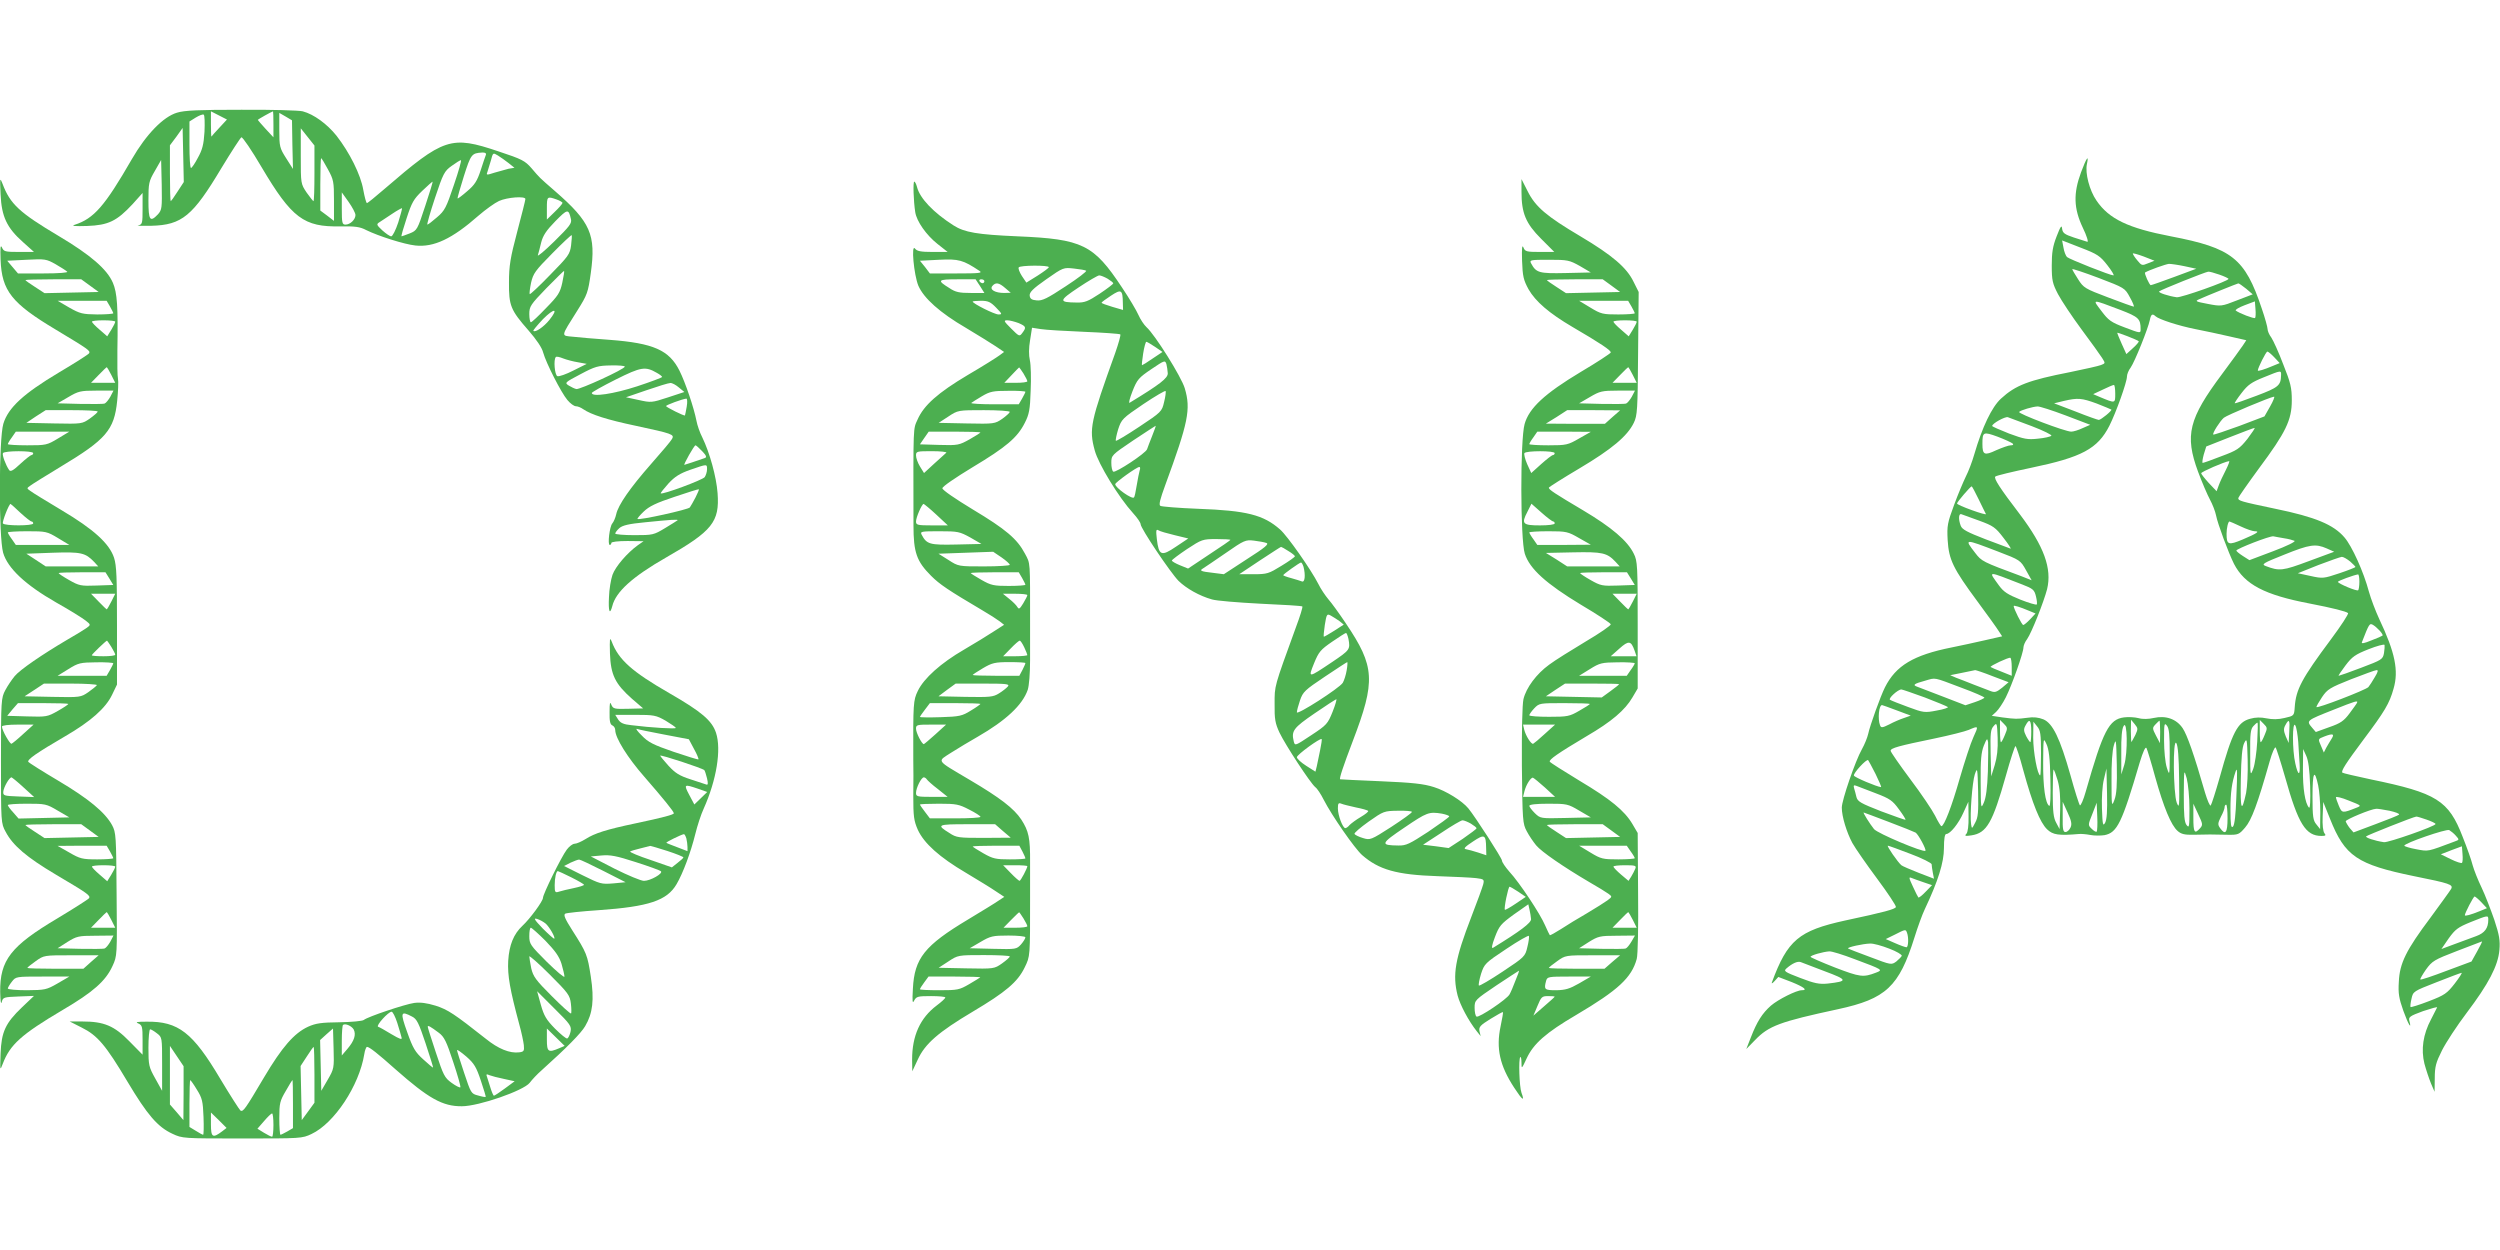 <?xml version="1.0" standalone="no"?>
<!DOCTYPE svg PUBLIC "-//W3C//DTD SVG 20010904//EN"
 "http://www.w3.org/TR/2001/REC-SVG-20010904/DTD/svg10.dtd">
<svg version="1.0" xmlns="http://www.w3.org/2000/svg"
 width="1280pt" height="640pt" viewBox="0 0 1280 640"
 preserveAspectRatio="xMidYMid meet">
<g transform="translate(0,640) scale(0.1,-0.1)"
fill="#4caf50" stroke="none">
<path d="M906 5823 c-70 -21 -157 -110 -231 -238 -139 -241 -194 -304 -293
-336 -19 -6 0 -8 64 -6 109 4 152 25 233 112 l51 57 0 -80 c0 -75 -1 -81 -22
-86 -13 -2 18 -3 67 -2 157 4 212 50 359 296 51 84 97 155 102 157 6 2 53 -67
104 -154 154 -260 216 -306 402 -302 76 1 101 -2 133 -19 63 -31 195 -73 252
-79 94 -10 188 34 323 153 36 31 83 65 105 75 42 19 135 26 135 10 0 -6 -19
-81 -42 -168 -35 -132 -42 -174 -42 -258 -1 -120 8 -142 100 -247 40 -46 69
-88 75 -113 15 -54 92 -205 124 -243 15 -18 34 -32 44 -32 9 0 26 -7 37 -15
41 -28 122 -54 269 -85 186 -40 199 -44 186 -67 -5 -10 -53 -67 -107 -128
-109 -124 -169 -211 -179 -258 -4 -18 -13 -39 -20 -47 -14 -16 -25 -110 -13
-110 5 0 8 5 8 10 0 6 34 10 83 10 l82 -1 -30 -21 c-54 -39 -114 -109 -129
-151 -8 -23 -17 -75 -18 -114 -4 -74 4 -95 17 -46 18 73 103 150 276 249 236
135 274 182 263 329 -6 84 -41 209 -78 285 -13 25 -26 63 -30 85 -13 67 -57
197 -87 257 -53 106 -134 141 -357 158 -75 5 -161 13 -189 16 -62 6 -63 -3 23
134 51 81 55 92 69 193 27 195 -1 260 -184 419 -84 73 -76 66 -119 116 -34 39
-49 47 -170 87 -243 82 -279 70 -583 -192 -46 -40 -87 -73 -90 -73 -4 0 -12
30 -19 68 -13 77 -70 191 -137 277 -48 60 -116 110 -173 125 -19 5 -161 9
-315 8 -217 0 -291 -3 -329 -15z m218 -76 c-22 -23 -40 -44 -41 -46 -2 -2 -3
26 -3 63 l0 66 41 -21 41 -21 -38 -41z m276 16 l0 -66 -40 43 c-22 24 -40 45
-40 46 0 3 70 42 78 44 1 0 2 -30 2 -67z m-353 -38 c-4 -65 -11 -92 -34 -133
-15 -29 -31 -52 -35 -52 -5 0 -8 54 -8 119 l0 119 32 20 c18 11 36 18 41 15 5
-3 6 -42 4 -88z m450 -66 l3 -124 -35 55 c-33 52 -35 60 -35 143 l0 89 33 -19
32 -19 2 -125z m-588 -240 c-17 -27 -33 -49 -35 -49 -2 0 -4 64 -4 143 l0 143
33 44 32 45 3 -139 3 -138 -32 -49z m701 94 c0 -79 -2 -143 -5 -143 -2 0 -18
20 -35 44 -30 45 -30 45 -30 187 l0 142 35 -44 35 -44 0 -142z m878 95 c-3 -7
-15 -43 -27 -80 -18 -55 -31 -75 -69 -107 -25 -22 -48 -39 -49 -37 -2 2 13 53
32 114 36 113 40 118 94 121 15 1 21 -4 19 -11z m116 -43 l30 -24 -30 -5 c-16
-4 -48 -13 -72 -20 -40 -13 -43 -13 -37 2 3 10 11 36 18 59 11 42 11 42 36 27
14 -9 39 -26 55 -39z m-925 -32 c29 -53 31 -63 31 -160 l0 -104 -35 27 -35 26
0 134 c0 74 2 134 4 134 3 0 18 -26 35 -57z m-870 -230 c-41 -43 -49 -32 -49
71 0 88 2 98 33 151 l32 56 3 -127 c2 -119 1 -128 -19 -151z m1515 150 c-39
-116 -47 -132 -86 -165 -24 -21 -46 -38 -50 -38 -3 0 14 61 39 136 42 126 48
138 86 165 22 16 43 29 47 29 4 0 -12 -57 -36 -127z m-147 -108 c-40 -122 -42
-125 -79 -140 -21 -8 -40 -15 -42 -15 -3 0 9 42 26 93 26 80 36 98 80 140 27
26 51 47 53 47 2 0 -15 -56 -38 -125z m-357 -46 c0 -23 -27 -49 -51 -49 -17 0
-19 8 -19 82 l0 83 35 -49 c19 -27 35 -57 35 -67z m1029 80 c17 -6 31 -14 31
-18 0 -4 -18 -25 -40 -46 l-40 -39 0 57 c0 61 1 63 49 46z m-810 -118 c-13
-39 -29 -71 -36 -71 -7 0 -27 14 -45 30 -31 29 -32 32 -14 43 10 7 40 26 65
43 25 17 48 29 49 28 2 -1 -7 -34 -19 -73z m884 18 c6 -22 -6 -37 -85 -115
-50 -49 -88 -81 -84 -70 3 10 11 39 17 65 9 35 26 61 72 108 63 64 68 65 80
12z m1 -135 c-6 -46 -14 -56 -107 -151 -55 -57 -102 -101 -105 -99 -2 3 1 29
7 58 11 48 21 62 108 150 53 54 98 96 100 94 2 -1 0 -25 -3 -52z m-45 -191
c-11 -51 -21 -67 -83 -130 -38 -40 -73 -73 -78 -73 -4 0 -8 19 -8 42 0 39 6
48 88 133 48 49 89 89 90 88 2 -1 -2 -28 -9 -60z m-66 -191 c-29 -36 -73 -66
-82 -56 -3 2 20 29 49 60 59 59 81 56 33 -4z m147 -217 l44 -8 -68 -34 c-37
-19 -74 -32 -82 -29 -14 5 -21 86 -8 98 3 4 20 0 37 -7 18 -7 52 -16 77 -20z
m239 -22 c0 -13 -230 -118 -248 -115 -9 2 -26 10 -39 18 -22 14 -20 16 60 58
75 40 90 44 156 45 39 1 72 -2 71 -6z m164 -32 c15 -8 27 -18 27 -21 0 -3 -58
-25 -128 -48 -120 -39 -232 -56 -232 -34 0 4 55 35 123 69 130 65 151 68 210
34z m113 -75 l28 -23 -85 -28 c-82 -27 -86 -27 -149 -13 l-65 14 105 36 c58
20 113 37 122 37 9 1 29 -10 44 -23z m40 -98 c-4 -23 -8 -43 -9 -45 -4 -4 -96
42 -97 48 0 5 83 36 104 38 5 1 6 -18 2 -41z m79 -228 c21 -22 25 -31 14 -35
-40 -14 -102 -35 -105 -35 -6 0 50 100 57 100 3 0 18 -13 34 -30z m25 -93 c0
-13 -6 -31 -12 -40 -12 -15 -217 -91 -225 -83 -2 2 16 24 39 50 33 36 59 52
113 71 87 30 85 30 85 2z m-59 -144 c-11 -21 -24 -44 -29 -51 -7 -11 -261 -67
-268 -59 -2 2 12 19 32 38 27 26 63 44 157 75 67 23 123 40 125 39 2 -2 -6
-20 -17 -42z m-92 -117 c-2 -2 -31 -20 -64 -40 -58 -35 -63 -36 -157 -36 -54
0 -98 4 -98 8 0 5 9 17 21 28 16 14 48 22 133 30 128 13 171 16 165 10z"/>
<path d="M10655 5518 c-40 -108 -38 -185 9 -284 20 -41 30 -74 23 -72 -6 2
-38 12 -69 22 -48 16 -57 23 -60 45 -2 21 -8 13 -28 -39 -20 -51 -25 -83 -25
-150 0 -76 4 -92 32 -146 18 -34 72 -115 120 -180 49 -66 96 -131 106 -147 17
-27 17 -27 -6 -36 -12 -5 -84 -21 -157 -36 -214 -42 -280 -67 -355 -136 -47
-43 -96 -146 -136 -283 -11 -39 -31 -91 -44 -116 -12 -25 -40 -90 -60 -145
-34 -92 -37 -107 -33 -180 6 -101 28 -146 153 -315 51 -69 100 -137 109 -152
l17 -26 -88 -20 c-48 -11 -126 -28 -171 -37 -195 -39 -285 -93 -341 -204 -23
-46 -77 -196 -86 -239 -4 -18 -18 -53 -32 -78 -34 -60 -103 -261 -103 -299 0
-46 25 -127 54 -181 15 -27 72 -109 127 -183 55 -74 98 -139 96 -145 -4 -11
-58 -26 -260 -69 -237 -52 -295 -100 -375 -317 -3 -8 3 -5 14 7 l19 21 68 -26
c64 -26 84 -42 52 -42 -27 0 -121 -47 -158 -79 -44 -39 -71 -81 -102 -161
l-24 -61 45 46 c70 73 128 94 425 158 245 53 312 115 391 367 16 52 40 118 53
145 68 144 98 239 98 313 0 47 4 72 12 72 20 0 63 53 88 110 l25 55 1 -75 c1
-48 -4 -81 -11 -89 -11 -11 -6 -13 26 -8 78 12 108 64 176 305 23 83 46 152
49 152 4 0 22 -55 40 -123 48 -175 86 -268 122 -303 30 -29 60 -33 164 -24 11
1 37 -1 57 -5 20 -4 53 -4 73 -1 65 13 89 61 180 371 18 59 30 84 35 75 4 -8
25 -76 45 -150 43 -153 81 -246 115 -275 17 -15 35 -20 79 -19 70 2 101 2 175
0 56 -1 60 1 91 37 33 38 64 121 126 340 12 43 26 74 30 70 4 -4 26 -73 49
-153 67 -239 105 -300 186 -300 22 0 24 3 15 14 -7 9 -11 42 -9 87 l3 73 35
-87 c76 -191 138 -233 430 -293 184 -37 201 -43 190 -65 -5 -9 -53 -75 -105
-146 -126 -168 -159 -235 -163 -330 -4 -60 1 -85 23 -148 26 -72 44 -100 31
-52 -5 20 2 25 70 50 42 14 74 23 72 19 -2 -4 -16 -31 -31 -61 -41 -77 -52
-154 -34 -227 9 -33 24 -78 34 -102 l18 -42 1 69 c0 60 6 81 37 143 20 40 77
127 127 193 111 147 160 240 167 321 4 49 0 75 -26 154 -18 52 -47 127 -65
165 -19 39 -39 90 -46 115 -6 25 -29 90 -51 145 -72 187 -133 225 -468 294
-79 17 -145 32 -148 35 -8 8 17 47 108 169 108 144 133 185 154 261 27 92 8
185 -73 356 -19 41 -43 104 -53 140 -27 102 -87 234 -125 278 -56 66 -150 105
-354 147 -181 38 -190 41 -190 55 0 4 48 73 106 152 137 184 168 247 168 348
0 65 -6 90 -44 185 -23 61 -51 122 -61 137 -11 14 -19 34 -19 43 0 9 -13 57
-30 106 -86 257 -152 309 -465 369 -219 42 -317 89 -381 183 -36 52 -59 141
-49 187 11 51 -2 33 -30 -42z m134 -475 c23 -29 37 -53 32 -53 -17 0 -226 83
-238 94 -6 6 -15 28 -18 48 l-7 37 95 -37 c86 -33 99 -42 136 -89z m209 9
c-31 -13 -33 -12 -55 15 -13 15 -23 31 -23 35 0 3 25 -4 55 -15 l56 -22 -33
-13z m187 -15 l60 -13 -113 -42 c-62 -23 -116 -42 -120 -42 -7 0 -35 62 -29
65 20 12 107 43 122 44 11 0 47 -5 80 -12z m-280 -159 c15 -26 23 -48 20 -48
-4 0 -63 21 -131 47 -119 45 -126 49 -154 93 -17 26 -30 49 -30 52 0 3 61 -17
135 -45 133 -51 134 -51 160 -99z m458 116 c26 -9 47 -19 47 -22 0 -11 -243
-97 -265 -94 -43 6 -97 24 -90 30 7 8 235 99 251 101 6 1 31 -6 57 -15z m137
-72 l34 -29 -81 -31 c-79 -31 -81 -31 -149 -18 -63 12 -67 14 -44 24 35 16
194 80 200 81 3 1 21 -12 40 -27z m-643 -109 c93 -36 103 -45 103 -99 0 -21
-1 -21 -80 9 -72 27 -85 37 -121 85 -47 62 -53 62 98 5z m689 -41 c-6 -5 -83
25 -99 38 -4 4 16 16 45 27 l53 20 3 -39 c2 -22 1 -43 -2 -46z m-510 9 c17
-16 118 -49 204 -66 47 -9 125 -26 173 -37 l88 -20 -17 -26 c-10 -15 -58 -81
-107 -147 -171 -229 -192 -313 -123 -500 20 -54 48 -119 61 -143 13 -24 27
-60 31 -80 8 -43 64 -193 92 -249 55 -106 157 -159 387 -203 119 -23 186 -40
197 -49 4 -4 -36 -65 -88 -135 -149 -200 -179 -256 -185 -347 -3 -44 -4 -44
-52 -55 -32 -8 -63 -8 -92 -2 -29 6 -57 6 -84 -2 -65 -17 -92 -69 -156 -300
-21 -74 -42 -139 -46 -144 -4 -5 -17 25 -29 65 -56 195 -92 297 -115 331 -32
47 -86 66 -148 52 -26 -6 -56 -7 -77 -1 -19 5 -53 7 -75 4 -77 -10 -107 -68
-196 -380 -12 -43 -26 -74 -30 -70 -4 4 -26 73 -48 153 -54 191 -91 267 -139
287 -25 10 -51 13 -82 8 -54 -7 -59 -7 -129 2 l-53 8 22 20 c12 11 35 45 50
75 31 62 90 228 90 255 0 9 8 29 19 43 23 33 85 190 102 255 26 106 -16 220
-138 382 -104 136 -136 186 -127 195 5 5 88 25 184 45 259 54 340 97 400 215
34 67 90 224 90 252 0 11 8 32 19 46 21 30 89 199 98 243 6 30 13 35 29 20z
m-86 -128 c3 -2 -10 -18 -29 -35 l-34 -31 -24 53 c-13 29 -23 54 -23 56 0 4
103 -36 110 -43z m694 -82 l28 -30 -34 -14 c-47 -20 -78 -29 -78 -24 0 13 42
97 49 97 4 0 20 -13 35 -29z m35 -93 c-1 -52 -14 -62 -125 -104 -60 -23 -110
-40 -112 -39 -2 2 14 26 35 53 32 42 51 55 113 80 91 37 90 37 89 10z m-849
-94 c0 -50 1 -50 -78 -17 l-35 15 49 23 c27 13 52 24 57 24 4 1 7 -20 7 -45z
m793 -65 l-29 -51 -129 -49 c-71 -26 -131 -46 -133 -44 -6 6 35 70 54 86 15
13 237 106 257 108 5 1 -4 -22 -20 -50z m-888 15 c38 -15 72 -29 75 -31 5 -5
-52 -52 -64 -53 -5 0 -59 19 -119 43 l-110 42 49 12 c73 17 92 15 169 -13z
m-159 -61 l126 -48 -39 -17 c-21 -10 -47 -18 -58 -18 -29 -1 -276 93 -267 101
8 9 70 27 94 28 10 1 75 -20 144 -46z m-173 -55 c60 -23 104 -45 100 -49 -5
-5 -36 -12 -69 -15 -53 -6 -71 -2 -147 26 -48 19 -87 36 -87 39 0 13 66 49 80
45 8 -3 64 -24 123 -46z m1104 -65 c-41 -51 -53 -59 -134 -89 -48 -19 -91 -34
-95 -34 -4 0 -1 19 5 42 l13 42 119 47 c66 26 124 48 128 48 5 1 -12 -24 -36
-56z m-1202 -24 c5 -6 2 -9 -10 -9 -11 0 -44 -12 -74 -25 -61 -29 -71 -24 -71
32 0 62 4 64 78 37 37 -14 71 -30 77 -35z m1091 -136 c-14 -27 -30 -61 -36
-78 l-11 -30 -40 42 c-21 23 -39 46 -39 50 0 7 119 59 143 62 4 1 -4 -20 -17
-46z m-1265 -150 c18 -38 35 -71 37 -75 2 -4 -31 5 -72 20 -42 15 -76 30 -76
34 0 8 69 88 75 88 2 0 18 -30 36 -67z m3 -109 c71 -26 83 -34 124 -88 25 -32
41 -57 36 -55 -6 2 -63 24 -128 48 -93 36 -120 50 -127 69 -13 34 -11 65 4 59
6 -2 47 -17 91 -33z m1338 -29 c29 -14 62 -25 72 -25 28 0 14 -10 -61 -42 -74
-31 -83 -28 -83 29 0 29 8 63 15 63 2 0 27 -11 57 -25z m223 -61 c22 -3 46
-10 53 -13 7 -4 -40 -27 -109 -53 l-122 -46 -33 21 c-19 12 -34 25 -34 28 0 9
174 77 190 73 8 -2 33 -6 55 -10z m-1465 -68 c113 -43 115 -45 143 -95 l29
-52 -53 21 c-200 74 -203 76 -236 119 -57 74 -58 74 117 7z m1683 16 l38 -17
-130 -48 c-134 -50 -150 -52 -221 -25 -23 9 -13 15 95 58 131 53 161 57 218
32z m120 -67 c15 -13 27 -26 27 -28 0 -2 -37 -17 -82 -32 -81 -27 -85 -28
-148 -14 l-65 14 105 42 c58 22 112 41 120 42 8 0 27 -11 43 -24z m-1678 -118
c54 -21 61 -27 69 -60 5 -20 7 -39 4 -42 -3 -3 -41 8 -84 25 -64 26 -85 39
-109 72 -56 78 -66 77 120 5z m1725 15 c0 -21 -3 -41 -6 -44 -6 -7 -103 34
-104 43 0 5 82 35 103 38 4 1 7 -16 7 -37z m-1692 -149 l34 -14 -28 -30 c-15
-16 -31 -29 -35 -29 -7 0 -49 84 -49 97 0 5 31 -4 78 -24z m1796 -102 c11 -12
17 -23 15 -25 -2 -2 -28 -14 -58 -25 -36 -15 -52 -18 -48 -9 37 95 39 98 56
89 9 -5 25 -19 35 -30z m22 -115 c-6 -32 -11 -35 -117 -75 -60 -23 -112 -41
-115 -41 -3 0 13 24 35 53 34 45 50 56 118 83 43 17 80 27 82 22 1 -5 0 -24
-3 -42z m-1906 -71 l0 -45 -52 21 c-29 11 -54 22 -56 24 -5 5 93 51 101 47 4
-2 7 -23 7 -47z m-98 -47 l82 -31 -33 -28 c-29 -23 -37 -26 -60 -17 -14 5 -53
20 -86 33 -33 13 -73 29 -90 35 l-30 13 60 12 c33 7 64 13 68 14 4 0 44 -13
89 -31z m1957 -5 c-12 -21 -27 -44 -33 -51 -14 -15 -266 -112 -266 -102 0 4
13 27 29 51 27 40 40 48 148 91 65 25 124 47 131 47 10 1 7 -10 -9 -36z
m-2117 -54 c65 -24 118 -47 118 -51 0 -3 -22 -14 -49 -23 l-48 -16 -114 44
c-63 24 -123 47 -133 51 -25 9 -17 15 41 31 56 16 39 19 185 -36z m-187 -50
c60 -23 113 -45 118 -49 4 -3 -21 -12 -57 -18 -61 -12 -68 -11 -146 18 -46 17
-87 33 -93 37 -11 6 40 53 58 53 5 0 59 -19 120 -41z m2213 -27 c-1 -4 -19
-28 -38 -54 -29 -39 -46 -51 -104 -71 l-69 -25 -18 21 c-32 38 -33 37 111 94
110 44 124 48 118 35z m-2357 -39 l72 -27 -34 -12 c-19 -6 -54 -21 -76 -33
-36 -18 -42 -18 -47 -5 -13 33 -6 104 10 104 2 0 35 -12 75 -27z m554 -126
c-8 -20 -17 -37 -20 -37 -3 0 -5 26 -5 57 l0 57 20 -20 c19 -19 20 -22 5 -57z
m135 18 c0 -30 -2 -55 -5 -55 -2 0 -12 14 -21 31 -13 26 -14 36 -3 55 20 38
29 28 29 -31z m533 -18 c-9 -17 -18 -34 -20 -36 -1 -2 -3 22 -3 55 l1 59 19
-23 c17 -21 17 -24 3 -55z m127 16 l-1 -58 -20 38 c-19 37 -20 40 -3 58 9 10
19 19 21 19 1 0 3 -26 3 -57z m535 -16 c-8 -20 -17 -37 -20 -37 -3 0 -5 26 -5
57 l0 57 20 -20 c19 -19 20 -22 5 -57z m126 16 l-3 -57 -15 34 c-11 28 -12 39
-2 57 19 36 24 28 20 -34z m-1508 -170 l-18 -58 -3 119 c-2 102 0 121 15 138
17 20 18 18 21 -60 2 -57 -3 -99 -15 -139z m237 61 c0 -63 -2 -114 -4 -114
-14 0 -36 120 -36 192 l1 83 19 -24 c17 -20 20 -39 20 -137z m426 -61 l-15
-48 0 113 c-1 74 3 121 12 135 19 35 22 -138 3 -200z m233 62 c0 -118 -1 -119
-15 -75 -8 25 -14 86 -14 139 0 86 1 93 15 75 11 -14 14 -49 14 -139z m448 58
c-3 -54 -12 -116 -20 -138 -15 -40 -16 -39 -16 79 -1 98 2 123 16 138 9 10 18
18 21 18 3 0 2 -44 -1 -97z m210 -2 c2 -36 5 -87 7 -113 4 -63 -8 -61 -22 3
-16 67 -16 222 0 195 6 -10 12 -48 15 -85z m-1663 25 c-14 -30 -45 -125 -70
-211 -41 -144 -80 -245 -94 -245 -3 0 -18 24 -32 53 -14 28 -71 113 -127 187
-55 74 -101 140 -101 146 0 14 41 25 225 63 77 16 156 36 175 44 51 22 51 22
24 -37z m1834 -8 c-8 -13 -21 -34 -28 -47 l-12 -24 -14 33 c-16 37 -17 36 16
49 44 17 54 14 38 -11z m-1760 -168 c-3 -85 -10 -136 -21 -160 -15 -34 -15
-31 -16 107 -1 114 3 151 16 185 16 39 18 40 22 18 1 -14 1 -81 -1 -150z m320
-39 c2 -89 0 -141 -6 -137 -20 12 -32 99 -31 223 1 127 1 128 17 93 12 -26 18
-72 20 -179z m328 -106 c-14 -38 -15 -35 -15 99 -1 84 4 155 12 180 11 38 12
30 15 -99 2 -104 -1 -151 -12 -180z m674 35 c-23 -106 -30 -88 -27 70 2 111 7
164 17 185 14 28 15 24 18 -85 2 -64 -2 -139 -8 -170z m-343 75 c2 -146 1
-157 -12 -125 -18 47 -21 336 -2 305 8 -13 13 -75 14 -180z m671 -40 c2 -72 0
-116 -6 -110 -20 22 -32 98 -31 196 l1 104 16 -35 c11 -24 17 -71 20 -155z
m-2225 62 c18 -37 31 -67 28 -67 -20 1 -136 50 -139 59 -4 12 65 87 73 79 2
-2 19 -34 38 -71z m510 -249 c-17 -33 -17 -33 -21 -8 -7 46 6 215 19 255 13
38 14 35 17 -87 2 -106 0 -133 -15 -160z m422 217 c11 -38 15 -86 13 -153 l-3
-97 -17 32 c-14 25 -18 57 -18 153 0 66 2 120 4 120 3 0 12 -25 21 -55z m243
-218 c-11 -19 -13 -10 -16 73 -2 56 2 118 10 150 l13 55 3 -128 c2 -89 -1
-134 -10 -150z m432 74 c0 -94 -1 -103 -15 -85 -11 15 -14 50 -14 154 1 133 1
134 15 85 7 -28 14 -96 14 -154z m240 57 c-3 -90 -9 -141 -17 -150 -10 -10
-13 8 -13 88 0 86 7 137 26 193 9 27 10 4 4 -131z m419 61 c6 -27 11 -89 11
-137 l-1 -87 -19 24 c-17 20 -20 39 -20 143 0 125 10 145 29 57z m-2264 -41
c71 -27 85 -37 117 -81 21 -28 36 -52 34 -54 -1 -2 -57 18 -124 43 -105 41
-121 50 -127 73 -3 14 -9 35 -12 45 -4 15 -2 18 13 12 11 -4 55 -21 99 -38z
m2459 -74 c-71 -28 -73 -28 -89 10 -8 19 -15 39 -15 44 0 5 30 -2 66 -17 66
-26 66 -26 38 -37z m-1463 -101 c-6 -13 -17 -23 -26 -23 -12 0 -15 15 -14 78
l0 77 25 -55 c20 -43 23 -60 15 -77z m134 -21 c-3 -3 -14 3 -25 14 -20 19 -20
20 3 77 l22 57 3 -71 c2 -39 0 -74 -3 -77z m529 17 c-28 -31 -34 -22 -34 54
l0 72 25 -54 c24 -51 24 -55 9 -72z m141 51 c0 -74 -11 -88 -38 -50 -13 18
-12 25 4 58 11 20 19 42 19 49 0 7 3 13 8 13 4 0 7 -31 7 -70z m829 39 c31 -7
53 -15 49 -20 -4 -4 -59 -26 -121 -49 l-112 -42 -20 23 c-10 13 -19 29 -20 34
0 9 129 63 156 64 6 1 36 -4 68 -10z m-2564 -57 c69 -26 131 -51 138 -55 14
-9 56 -87 50 -93 -10 -10 -245 89 -263 111 -21 26 -58 85 -53 85 2 0 59 -22
128 -48z m2753 12 c26 -9 47 -19 47 -23 0 -11 -242 -96 -264 -93 -48 7 -98 24
-91 30 6 6 242 100 256 101 3 1 26 -6 52 -15z m151 -83 c18 -20 18 -21 -5 -29
-144 -54 -134 -52 -198 -40 -34 6 -61 15 -61 18 0 13 215 87 230 80 8 -5 24
-17 34 -29z m-2792 -93 c59 -22 108 -47 108 -53 0 -7 3 -26 6 -43 l6 -31 -78
30 c-43 17 -83 34 -89 39 -18 15 -77 100 -69 100 4 0 56 -19 116 -42z m2823
-46 c-3 -3 -29 5 -57 19 l-51 25 54 21 54 20 3 -39 c2 -22 1 -43 -3 -46z
m-2757 -99 l44 -15 -33 -34 c-18 -19 -35 -32 -37 -29 -2 2 -15 27 -28 56 -21
45 -22 50 -7 44 10 -4 37 -14 61 -22z m2857 -103 l28 -30 -34 -14 c-49 -20
-79 -28 -79 -22 0 11 44 96 50 96 3 0 19 -13 35 -30z m35 -89 c0 -43 -18 -68
-62 -84 -23 -9 -73 -27 -111 -41 l-67 -25 37 54 c34 47 47 57 113 84 90 36 90
36 90 12z m-2976 -67 c9 -24 7 -74 -3 -74 -5 0 -31 9 -58 21 l-48 21 45 22
c57 29 57 29 64 10z m2919 -95 l-29 -52 -129 -48 c-71 -27 -130 -47 -133 -44
-2 2 11 25 29 51 32 44 42 50 159 95 69 27 127 48 128 49 2 0 -9 -23 -25 -51z
m-3010 14 c37 -14 66 -31 64 -37 -2 -5 -15 -18 -28 -29 -25 -18 -26 -18 -134
23 -60 22 -111 42 -113 44 -5 6 76 24 113 25 16 1 60 -11 98 -26z m-177 -54
c145 -54 146 -55 109 -69 -65 -25 -81 -23 -209 26 -69 27 -126 52 -126 55 0 8
65 26 96 28 12 1 70 -17 130 -40z m-153 -62 c118 -44 120 -51 14 -63 -43 -4
-67 1 -140 29 -81 31 -86 35 -70 49 30 26 57 38 73 32 8 -3 64 -24 123 -47z
m3225 -63 c-39 -50 -51 -59 -132 -90 -49 -19 -91 -32 -94 -30 -2 3 0 22 5 43
8 37 10 38 128 84 66 26 124 48 128 48 5 1 -11 -24 -35 -55z"/>
<path d="M3 5405 c5 -114 32 -171 114 -244 l57 -51 -77 0 c-71 0 -78 2 -87 23
-8 16 -9 -1 -7 -63 6 -159 57 -223 283 -358 168 -101 178 -108 170 -121 -4 -6
-73 -50 -154 -98 -181 -108 -260 -180 -285 -263 -23 -78 -24 -577 -1 -660 23
-79 113 -164 272 -255 68 -38 135 -80 150 -92 27 -21 27 -22 7 -37 -11 -8 -56
-36 -100 -61 -129 -76 -243 -154 -270 -187 -14 -17 -36 -49 -48 -72 -21 -40
-22 -50 -22 -361 0 -317 0 -320 24 -364 37 -70 107 -130 257 -219 164 -97 178
-107 170 -121 -4 -5 -77 -52 -162 -103 -239 -142 -295 -214 -293 -377 1 -47 4
-67 8 -51 6 24 11 25 86 28 l79 3 -61 -58 c-85 -81 -106 -126 -110 -238 -3
-87 -3 -89 11 -52 37 98 94 150 307 276 155 91 220 148 255 225 24 52 24 53
21 367 -2 300 -3 316 -23 354 -36 66 -121 136 -276 228 -81 48 -149 91 -153
96 -7 12 44 47 188 131 131 76 208 144 241 213 l25 52 0 300 c0 247 -2 309
-15 349 -24 73 -104 146 -269 244 -77 46 -149 90 -159 98 -20 14 -20 14 0 28
10 8 80 51 154 96 233 140 275 188 290 338 5 49 7 100 4 113 -3 13 -4 78 -3
144 4 224 -1 296 -23 347 -30 70 -115 143 -278 240 -200 119 -248 163 -287
267 -13 34 -14 31 -10 -54z m341 -396 c6 -5 -42 -9 -121 -9 l-131 0 -28 33
-27 32 99 5 c95 5 101 4 149 -23 28 -16 54 -33 59 -38z m116 -71 l45 -33 -139
-3 -138 -3 -49 32 c-27 17 -49 33 -49 35 0 2 64 4 143 4 l143 0 44 -32z m103
-107 c9 -16 17 -32 17 -35 0 -3 -37 -6 -82 -6 -76 1 -88 4 -143 35 l-60 35
125 0 126 0 17 -29z m27 -78 c0 -5 -9 -23 -20 -41 l-21 -34 -39 34 c-21 18
-39 36 -39 41 -1 4 26 7 59 7 33 0 60 -3 60 -7z m-20 -273 l20 -40 -62 0 -62
0 39 40 c21 22 40 40 42 40 1 0 12 -18 23 -40z m-5 -111 c-9 -16 -22 -32 -29
-35 -7 -3 -64 -3 -127 -2 l-114 3 55 32 c51 30 62 33 143 33 l88 0 -16 -31z
m-65 -76 c0 -5 -18 -20 -40 -36 -39 -27 -40 -28 -182 -25 l-143 3 49 33 50 32
133 0 c73 0 133 -3 133 -7z m-203 -138 c-56 -34 -62 -35 -158 -35 -54 0 -99 3
-99 6 0 3 9 19 21 35 l20 29 137 0 137 0 -58 -35z m-127 -75 c0 -5 -4 -10 -9
-10 -4 0 -30 -20 -57 -45 -35 -33 -50 -42 -57 -32 -18 26 -37 78 -32 87 8 13
155 13 155 0z m-66 -305 c27 -25 53 -45 57 -45 5 0 9 -4 9 -10 0 -13 -147 -13
-155 0 -5 8 31 100 39 100 1 0 24 -20 50 -45z m193 -130 l58 -35 -137 0 -137
0 -20 29 c-12 16 -21 32 -21 35 0 3 45 6 99 6 96 0 102 -1 158 -35z m185 -122
l21 -23 -134 0 -135 0 -50 33 -49 32 135 5 c145 5 167 0 212 -47z m78 -85 l20
-33 -86 -3 c-80 -3 -89 -1 -140 28 -30 17 -54 33 -54 36 0 2 54 4 120 4 l120
0 20 -32z m10 -118 c-11 -22 -22 -40 -23 -40 -2 0 -21 18 -42 40 l-39 40 62 0
62 0 -20 -40z m0 -232 c11 -18 20 -36 20 -40 0 -5 -27 -8 -60 -8 -33 0 -60 2
-60 5 0 5 72 74 78 75 1 0 11 -15 22 -32z m10 -84 c0 -3 -8 -19 -17 -35 l-17
-29 -126 0 -125 0 55 34 c51 32 61 34 143 35 48 1 87 -2 87 -5z m-84 -112 c-3
-5 -23 -21 -44 -36 -38 -26 -41 -27 -183 -24 l-143 3 49 32 50 33 138 0 c76 0
136 -4 133 -8z m-146 -96 c0 -3 -24 -19 -54 -36 -53 -30 -58 -31 -157 -28
l-102 3 27 33 28 32 129 0 c71 0 129 -2 129 -4z m-230 -153 c-29 -27 -56 -49
-61 -51 -8 -3 -49 69 -49 88 0 6 32 10 81 10 l81 0 -52 -47z m0 -274 l55 -50
-80 3 c-76 3 -80 4 -78 26 3 24 31 72 42 72 3 -1 31 -23 61 -51z m175 -119
l60 -35 -130 -3 -130 -3 -27 31 c-16 17 -28 34 -28 38 0 4 44 7 98 7 93 0 100
-1 157 -35z m165 -102 l45 -33 -139 -3 -138 -3 -49 32 c-27 17 -49 33 -49 35
0 2 64 4 143 4 l143 0 44 -32z m103 -107 c9 -16 17 -32 17 -35 0 -3 -37 -6
-82 -6 -76 0 -88 3 -143 35 l-60 34 125 1 126 0 17 -29z m27 -78 c0 -5 -9 -23
-20 -41 l-21 -34 -39 34 c-21 18 -39 36 -39 41 -1 4 26 7 59 7 33 0 60 -3 60
-7z m-20 -273 l20 -40 -62 0 -62 0 39 40 c21 22 40 40 42 40 1 0 12 -18 23
-40z m-5 -111 c-9 -16 -22 -32 -29 -35 -7 -3 -64 -3 -127 -2 l-114 3 50 32
c47 29 56 32 143 32 l93 1 -16 -31z m-99 -104 l-39 -35 -144 0 c-78 0 -143 2
-143 4 0 3 19 18 43 35 42 30 42 30 182 30 l140 0 -39 -34z m-171 -110 c-57
-33 -65 -34 -157 -35 -54 0 -98 4 -98 9 0 4 9 20 21 35 20 26 21 26 157 26
l137 0 -60 -35z"/>
<path d="M7790 5418 c0 -109 22 -162 100 -240 l68 -68 -74 0 c-68 0 -76 2 -84
23 -7 16 -9 -3 -7 -69 3 -79 7 -97 33 -145 36 -63 106 -123 225 -193 144 -84
199 -121 196 -131 -2 -5 -70 -50 -153 -99 -185 -111 -265 -185 -288 -267 -23
-81 -22 -593 1 -664 25 -78 110 -154 287 -261 83 -49 151 -94 153 -100 2 -6
-56 -46 -129 -89 -73 -44 -157 -96 -186 -118 -65 -47 -118 -118 -132 -177 -6
-28 -9 -159 -8 -340 3 -282 4 -297 25 -336 12 -23 34 -55 48 -72 27 -33 141
-111 270 -187 44 -25 89 -53 100 -61 20 -15 20 -15 -5 -34 -14 -10 -61 -40
-105 -66 -44 -25 -104 -62 -133 -81 -30 -19 -55 -33 -57 -31 -2 2 -13 25 -24
50 -25 59 -131 219 -183 275 -21 24 -38 49 -38 57 0 12 -136 223 -172 267 -32
39 -115 90 -176 109 -53 17 -110 23 -272 30 -113 5 -206 9 -208 10 -7 1 15 66
64 195 118 309 114 382 -35 603 -34 51 -74 106 -90 124 -15 18 -39 53 -51 78
-37 73 -159 247 -196 279 -85 75 -171 97 -420 106 -100 4 -187 11 -193 15 -9
5 -1 35 25 106 118 322 132 388 100 496 -17 58 -153 275 -196 313 -12 11 -31
39 -41 62 -10 23 -48 87 -85 142 -145 219 -201 247 -534 261 -206 9 -272 20
-328 56 -102 65 -173 139 -187 197 -4 15 -10 27 -14 27 -7 0 -4 -98 5 -156 7
-47 57 -118 114 -163 l52 -41 -77 0 c-61 0 -80 4 -90 17 -21 28 -6 -134 17
-190 28 -64 110 -138 244 -216 60 -36 128 -78 152 -94 l43 -29 -23 -17 c-13
-10 -86 -56 -163 -101 -153 -91 -225 -155 -257 -228 -23 -51 -22 -22 -21 -542
0 -138 16 -184 90 -258 44 -44 87 -73 263 -177 36 -21 75 -46 88 -56 l23 -18
-53 -34 c-29 -19 -97 -61 -152 -93 -119 -69 -206 -147 -237 -212 -23 -48 -24
-62 -23 -352 1 -36 1 -119 0 -185 0 -105 3 -127 23 -173 32 -70 111 -141 247
-221 60 -36 129 -78 152 -94 l44 -29 -29 -19 c-15 -11 -86 -54 -157 -97 -222
-133 -274 -198 -282 -354 -4 -68 -2 -79 7 -60 11 20 19 22 86 22 40 0 73 -3
73 -7 0 -5 -20 -23 -44 -41 -85 -64 -126 -155 -126 -277 l1 -60 28 60 c37 81
106 141 281 245 170 101 230 152 266 226 29 59 28 55 28 359 0 44 0 125 0 180
1 125 -7 160 -45 219 -38 57 -108 111 -264 203 -177 105 -168 92 -94 140 35
22 96 59 135 81 144 83 229 162 256 240 7 22 12 84 12 152 0 63 0 147 0 185 0
329 2 307 -26 360 -40 76 -98 125 -268 227 -89 54 -155 99 -155 108 0 9 66 54
155 108 170 102 229 151 267 227 22 43 27 67 30 165 3 63 1 133 -4 155 -6 26
-6 63 1 103 l10 64 45 -7 c25 -4 125 -10 223 -14 98 -4 180 -10 184 -13 3 -4
-9 -46 -26 -95 -127 -353 -135 -389 -105 -499 19 -71 124 -242 196 -321 22
-24 39 -49 39 -57 0 -21 152 -247 194 -290 40 -39 107 -77 171 -95 22 -7 134
-16 249 -22 115 -5 212 -11 214 -14 3 -3 -12 -51 -33 -107 -113 -311 -109
-297 -109 -393 -1 -76 3 -99 25 -146 30 -63 157 -257 183 -279 10 -7 29 -36
43 -64 42 -82 158 -249 197 -284 86 -75 176 -101 386 -108 85 -3 174 -7 198
-10 40 -5 42 -7 36 -32 -4 -15 -31 -90 -61 -167 -83 -215 -97 -295 -70 -402
13 -49 56 -130 98 -183 l20 -25 -6 25 c-4 22 3 30 56 63 34 21 63 37 64 35 2
-2 -4 -34 -12 -73 -24 -113 -4 -201 69 -313 42 -65 56 -75 38 -27 -11 30 -16
173 -6 183 3 3 6 -10 6 -29 0 -33 1 -33 26 21 35 76 98 132 255 224 215 127
283 191 309 286 6 21 9 166 7 341 l-2 304 -27 46 c-41 69 -112 127 -273 223
-79 48 -147 91 -150 96 -6 10 41 43 189 131 127 74 196 133 234 198 l27 46 0
325 c0 302 -1 328 -20 365 -32 66 -113 135 -261 223 -145 86 -174 105 -174
115 0 3 71 48 157 99 165 98 245 165 278 233 18 37 20 65 22 355 l3 315 -26
52 c-35 73 -109 136 -272 233 -174 103 -231 151 -271 232 l-31 61 0 -65z
m-2775 -405 c17 -11 -1 -13 -117 -13 l-137 0 -25 33 -26 32 98 5 c101 5 123
-1 207 -57z m3074 25 l56 -33 -129 -3 c-136 -3 -151 1 -177 50 -9 17 -2 18 92
18 96 0 104 -2 158 -32z m-2719 -6 c0 -4 -26 -23 -57 -43 l-58 -36 -23 34
c-12 19 -20 39 -16 44 6 11 154 12 154 1z m191 -18 c5 -3 -42 -39 -105 -80
-94 -62 -120 -75 -148 -72 -25 2 -34 8 -36 24 -2 17 15 35 85 84 87 61 88 61
142 55 29 -3 58 -8 62 -11z m110 -41 c16 -10 29 -20 29 -24 0 -3 -31 -27 -70
-53 -59 -39 -77 -46 -117 -45 -94 1 -93 9 9 77 51 34 99 62 106 62 8 0 27 -8
43 -17z m-653 -38 l22 -35 -70 0 c-58 0 -78 4 -109 25 -65 40 -61 45 41 45
l93 0 23 -35z m22 25 c0 -5 -4 -10 -9 -10 -6 0 -13 5 -16 10 -3 6 1 10 9 10 9
0 16 -4 16 -10z m3210 -22 l45 -33 -139 -3 -138 -3 -49 32 c-27 17 -49 33 -49
35 0 2 64 4 143 4 l143 0 44 -32z m-3103 -13 l28 -24 -33 -1 c-47 0 -77 17
-61 36 17 20 34 17 66 -11z m602 -76 l1 -36 -55 16 c-30 9 -55 18 -55 21 0 3
22 19 48 36 53 35 60 31 61 -37z m-649 -24 c32 -33 32 -35 12 -35 -20 0 -132
56 -132 66 0 2 19 4 43 4 36 0 49 -6 77 -35z m3253 6 c9 -16 17 -32 17 -35 0
-3 -38 -6 -84 -6 -79 0 -89 2 -143 35 l-58 35 125 0 126 0 17 -29z m-3138 -85
c39 -17 41 -22 19 -51 -14 -19 -16 -18 -57 23 -38 38 -40 42 -19 42 12 0 38
-7 57 -14z m3165 7 c0 -5 -9 -23 -20 -41 l-21 -34 -39 34 c-21 18 -39 36 -39
41 -1 4 26 7 59 7 33 0 60 -3 60 -7z m-2466 -129 l38 -26 -51 -34 c-27 -19
-52 -34 -54 -34 -2 0 1 27 6 60 5 33 13 60 16 60 4 0 24 -12 45 -26z m65 -135
c1 -25 -39 -56 -195 -151 -7 -5 0 22 14 58 24 61 32 70 97 114 67 45 70 47 77
26 3 -11 6 -33 7 -47z m-739 -1 c11 -18 20 -36 20 -40 0 -5 -27 -8 -59 -8
l-59 0 37 39 c20 21 37 39 39 40 1 0 11 -14 22 -31z m3120 -8 l20 -40 -62 0
-62 0 39 40 c21 22 40 40 42 40 1 0 12 -18 23 -40z m-2400 -139 c-11 -48 -14
-51 -127 -126 -63 -42 -117 -74 -120 -72 -2 3 3 29 12 59 17 51 21 56 129 129
61 41 113 71 114 67 2 -5 -1 -30 -8 -57z m-710 53 c0 -3 -8 -19 -17 -35 l-17
-29 -125 0 c-68 0 -121 3 -118 7 4 3 28 19 54 34 42 25 58 28 136 28 48 1 87
-2 87 -5z m3105 -25 c-9 -16 -22 -32 -29 -35 -7 -3 -64 -3 -127 -2 l-114 3 55
32 c51 30 62 33 143 33 l88 0 -16 -31z m-3185 -78 c0 -4 -17 -20 -38 -35 -38
-26 -41 -27 -183 -24 l-143 3 49 32 c50 33 50 33 183 33 72 0 132 -4 132 -9z
m3086 -26 l-39 -35 -151 0 -151 1 55 34 54 35 136 0 135 -1 -39 -34z m-2357
-97 c-12 -29 -23 -60 -26 -68 -6 -20 -161 -122 -173 -115 -6 4 -10 24 -10 45
0 39 1 40 112 115 62 41 114 75 115 75 2 0 -7 -24 -18 -52z m-879 18 c0 -2
-25 -18 -55 -35 -54 -30 -60 -32 -156 -29 l-99 3 22 32 23 33 133 0 c72 0 132
-2 132 -4z m3065 -31 c-57 -33 -65 -35 -157 -35 -54 0 -98 3 -98 6 0 3 9 19
21 35 l20 29 137 0 137 -1 -60 -34z m-3240 -73 c-6 -5 -33 -30 -62 -56 l-52
-48 -21 34 c-11 18 -20 43 -20 56 0 21 4 22 82 22 45 0 78 -4 73 -8z m3115 -2
c0 -5 -4 -10 -9 -10 -5 0 -32 -21 -60 -46 l-51 -46 -21 46 c-11 25 -17 51 -14
56 8 13 155 13 155 0z m-2125 -89 c-3 -11 -10 -45 -15 -76 -5 -32 -11 -60 -14
-62 -10 -11 -96 50 -96 68 0 9 110 88 123 88 5 1 6 -8 2 -18z m-1041 -226 l59
-55 -81 0 c-75 0 -82 2 -82 20 0 21 30 90 39 90 3 -1 33 -25 65 -55z m3158
-35 c5 0 8 -4 8 -10 0 -6 -32 -10 -75 -10 -89 0 -97 8 -65 69 l21 42 52 -46
c28 -25 55 -45 59 -45z m-1938 -70 l70 -17 -63 -42 c-75 -51 -88 -46 -98 39
-5 44 -4 52 8 45 7 -5 45 -16 83 -25z m-1046 -12 l57 -33 -129 -3 c-136 -3
-151 1 -177 50 -9 17 -2 18 91 18 95 0 103 -2 158 -32z m3117 -3 l60 -34 -137
-1 -137 0 -20 29 c-12 16 -21 32 -21 35 0 3 44 6 98 6 92 0 100 -2 157 -35z
m-1785 -9 c0 -2 -49 -36 -109 -75 l-108 -72 -42 17 c-22 9 -41 20 -41 24 0 4
35 30 78 59 75 49 79 51 150 51 39 0 72 -2 72 -4z m184 -16 c15 -5 -6 -23
-100 -83 l-118 -77 -55 7 c-63 7 -72 11 -51 23 8 5 60 40 115 78 95 66 102 69
145 64 25 -3 53 -8 64 -12z m112 -41 c19 -11 34 -24 34 -27 0 -4 -31 -26 -69
-49 -65 -40 -73 -43 -142 -43 l-74 0 105 70 c58 38 107 70 109 70 2 0 19 -9
37 -21z m-1426 -71 c0 -4 -59 -8 -132 -8 -131 0 -131 0 -182 33 l-51 32 140 5
140 5 43 -29 c23 -16 42 -33 42 -38z m3102 15 l21 -23 -134 0 -135 0 -54 35
-55 34 140 3 c149 3 173 -2 217 -49z m-1598 -25 c11 -43 7 -81 -8 -75 -8 3
-33 11 -55 17 -23 6 -41 13 -41 15 0 5 83 64 91 65 4 0 9 -10 13 -22z m-1441
-57 c9 -16 17 -32 17 -35 0 -3 -38 -6 -85 -6 -77 0 -91 3 -140 31 -30 17 -55
33 -55 35 0 2 55 4 123 4 l123 0 17 -29z m3117 -3 l20 -33 -86 -3 c-80 -3 -89
-1 -140 28 -30 17 -54 33 -54 36 0 2 54 4 120 4 l120 0 20 -32z m-3090 -85 c0
-5 -10 -23 -21 -42 -18 -29 -22 -32 -30 -19 -5 9 -24 28 -42 42 l-32 26 63 0
c34 0 62 -3 62 -7z m3100 -33 c-11 -22 -22 -40 -23 -40 -2 0 -21 18 -42 40
l-39 40 62 0 62 0 -20 -40z m-1502 -100 l22 -18 -48 -31 c-27 -17 -51 -31 -54
-31 -2 0 0 27 5 60 9 56 11 59 31 48 11 -6 31 -19 44 -28z m46 -91 c10 -54 8
-57 -84 -119 -124 -83 -123 -83 -92 -6 24 59 34 70 92 110 36 25 68 45 71 45
4 1 9 -13 13 -30z m-1660 -43 c9 -19 16 -37 16 -40 0 -3 -28 -6 -62 -6 l-62 0
39 40 c21 22 42 40 46 40 4 0 14 -15 23 -34z m3125 -17 l10 -29 -66 0 -66 0
44 39 c48 43 60 41 78 -10z m-3119 -64 c0 -4 -7 -19 -15 -35 l-16 -30 -119 0
c-66 0 -120 2 -120 4 0 2 24 18 53 35 46 27 61 31 135 31 45 0 82 -2 82 -5z
m1645 -37 c-4 -24 -13 -52 -20 -64 -18 -28 -235 -167 -235 -151 0 8 7 35 16
61 15 44 25 53 128 122 61 41 112 74 114 74 2 0 1 -19 -3 -42z m1475 36 c0 -3
-9 -19 -21 -35 l-20 -29 -122 0 -122 0 55 34 c51 32 61 34 143 35 48 1 87 -2
87 -5z m-3210 -119 c-7 -8 -27 -24 -45 -35 -30 -19 -47 -20 -172 -18 l-138 3
44 33 44 32 140 0 c122 0 138 -2 127 -15z m3130 12 c0 -2 -20 -18 -45 -36
l-44 -32 -143 3 -143 3 49 33 49 32 139 0 c76 0 138 -1 138 -3z m-1467 -141
c-25 -62 -30 -68 -109 -120 -83 -55 -84 -56 -90 -32 -13 54 -2 69 106 143 58
40 108 72 112 73 3 0 -5 -29 -19 -64z m-1803 40 c0 -2 -22 -18 -49 -34 -45
-28 -58 -31 -155 -34 -58 -2 -106 -1 -106 1 0 2 11 19 26 38 l25 33 130 0 c71
0 129 -2 129 -4z m3120 0 c0 -3 -24 -18 -54 -35 -50 -29 -60 -31 -155 -31 -55
0 -101 3 -101 8 0 4 11 20 25 35 26 27 27 27 155 27 72 0 130 -2 130 -4z
m-3351 -156 c-30 -27 -56 -49 -59 -50 -10 0 -40 58 -40 79 0 20 5 21 77 21
l77 0 -55 -50z m3121 3 c-29 -27 -56 -49 -60 -51 -10 -4 -38 40 -46 72 l-6 26
82 0 82 0 -52 -47z m-1151 -84 c-6 -30 -14 -67 -17 -82 l-7 -28 -47 30 c-27
17 -48 37 -48 44 0 13 120 100 127 93 2 -2 -2 -27 -8 -57z m-2014 -149 c4 -6
29 -29 57 -50 l50 -40 -81 0 c-75 0 -81 2 -81 20 0 26 27 80 40 80 5 0 12 -5
15 -10z m3165 -42 l52 -48 -82 0 -82 0 7 28 c8 34 34 74 44 70 5 -2 32 -24 61
-50z m-2948 -113 c32 -16 58 -33 58 -37 0 -5 -58 -8 -129 -8 l-130 0 -25 33
c-15 19 -26 36 -26 38 0 2 44 4 98 4 88 0 102 -3 154 -30z m1980 11 c31 -6 60
-14 63 -18 3 -3 -14 -17 -38 -31 -24 -14 -49 -33 -57 -41 -7 -9 -17 -16 -22
-16 -13 0 -38 65 -38 101 0 26 3 30 18 24 9 -4 43 -12 74 -19z m1143 -16 l60
-35 -129 -3 c-129 -3 -129 -3 -158 25 -15 15 -28 32 -28 37 0 7 35 11 98 11
93 0 100 -1 157 -35z m-856 -7 c0 -5 -48 -39 -106 -77 -104 -67 -108 -68 -144
-57 -21 6 -41 16 -44 21 -3 5 30 33 72 63 77 54 79 55 151 56 39 1 72 -2 71
-6z m154 -9 c20 -4 37 -10 37 -14 0 -4 -49 -39 -108 -79 -95 -62 -113 -71
-152 -70 -95 1 -92 9 31 92 115 78 125 82 192 71z m148 -51 c16 -10 29 -20 29
-24 0 -3 -32 -27 -71 -54 l-72 -47 -65 9 -66 8 95 62 c52 35 100 63 107 63 8
0 27 -8 43 -17z m-2396 -38 l40 -34 -138 -1 c-129 0 -140 1 -176 25 -68 42
-63 45 91 45 l143 0 40 -35z m3115 3 l45 -33 -139 -3 -138 -3 -49 32 c-27 17
-49 33 -49 35 0 2 64 4 143 4 l143 0 44 -32z m-641 -90 l1 -37 -42 14 c-24 8
-52 15 -62 17 -15 2 -6 12 35 39 60 40 67 37 68 -33z m-2374 -18 c8 -16 15
-31 15 -35 0 -3 -36 -5 -80 -5 -71 0 -86 3 -135 31 -30 17 -55 33 -55 35 0 2
54 4 120 4 l119 0 16 -30z m3114 1 c12 -16 21 -32 21 -35 0 -3 -38 -6 -84 -6
-79 0 -89 2 -143 35 l-58 35 122 0 122 0 20 -29z m-3089 -76 c0 -10 -34 -75
-40 -75 -3 0 -24 18 -45 40 l-39 40 62 0 c34 0 62 -2 62 -5z m3113 -12 c-4
-10 -13 -28 -21 -41 l-14 -22 -38 32 c-21 18 -39 36 -39 41 -1 4 26 7 59 7 52
0 59 -2 53 -17z m-599 -119 l38 -26 -52 -35 c-28 -19 -53 -33 -55 -31 -6 6 17
118 24 118 3 0 24 -12 45 -26z m65 -140 c1 -19 -55 -61 -195 -147 -9 -5 -5 16
10 55 22 58 30 67 97 116 l74 52 6 -27 c4 -16 7 -38 8 -49z m-2599 4 c11 -18
20 -36 20 -40 0 -5 -28 -8 -61 -8 l-61 0 38 39 c22 22 40 40 42 40 1 1 11 -14
22 -31z m3120 -8 l20 -40 -62 0 -62 0 39 40 c21 22 40 40 42 40 1 0 12 -18 23
-40z m-540 -139 c-11 -48 -14 -51 -127 -126 -63 -42 -118 -74 -121 -71 -3 4 2
30 11 60 17 51 20 55 130 128 61 41 114 71 115 66 2 -5 -1 -30 -8 -57z m-2570
50 c0 -6 -10 -22 -22 -36 -23 -25 -25 -26 -143 -23 l-120 3 55 32 c51 30 62
33 143 33 48 0 87 -4 87 -9z m3103 -22 c-10 -17 -23 -33 -29 -35 -5 -3 -62 -3
-125 -2 l-114 3 50 32 c47 29 56 32 143 32 l93 1 -18 -31z m-3183 -76 c0 -5
-18 -20 -40 -36 -39 -27 -40 -28 -182 -25 l-142 3 49 32 c50 33 50 33 183 33
72 0 132 -3 132 -7z m3085 -28 l-40 -35 -142 0 c-79 0 -143 2 -143 4 0 3 19
18 43 35 42 30 42 30 182 30 l140 0 -40 -34z m-496 -96 c-11 -29 -24 -60 -30
-70 -13 -25 -157 -121 -169 -114 -6 3 -10 24 -10 45 0 39 1 40 112 115 62 41
114 75 115 75 2 0 -6 -23 -18 -51z m-2740 17 c-2 -2 -28 -18 -57 -35 -50 -29
-59 -31 -152 -31 -55 0 -100 2 -100 5 0 3 10 19 22 35 l22 30 135 0 c74 0 132
-2 130 -4z m3066 -31 c-49 -28 -70 -34 -117 -35 -60 0 -64 3 -52 48 6 21 11
22 118 22 l111 0 -60 -35z m-125 -68 c0 -2 -25 -24 -55 -50 l-54 -47 21 50
c19 46 23 50 54 50 19 0 34 -1 34 -3z"/>
<path d="M3123 3054 c4 -109 26 -155 113 -232 l57 -49 -77 -2 c-71 -2 -77 0
-86 21 -7 18 -9 9 -9 -38 -1 -46 3 -63 14 -68 8 -3 15 -14 15 -24 0 -40 63
-141 149 -239 99 -114 151 -178 151 -187 0 -7 -56 -22 -198 -52 -147 -31 -207
-50 -254 -80 -21 -13 -46 -24 -56 -24 -10 0 -28 -14 -40 -30 -28 -37 -122
-228 -122 -247 0 -17 -67 -108 -105 -143 -45 -42 -68 -98 -73 -180 -4 -75 9
-147 57 -326 11 -39 21 -87 23 -105 3 -30 0 -34 -24 -37 -48 -6 -107 18 -170
69 -161 127 -195 150 -258 170 -46 14 -78 18 -109 14 -49 -7 -239 -71 -258
-87 -7 -6 -64 -11 -125 -12 -93 -1 -121 -5 -161 -23 -71 -33 -133 -104 -225
-259 -97 -164 -107 -178 -121 -170 -5 4 -52 77 -103 162 -141 238 -215 295
-377 293 -50 0 -60 -2 -43 -9 20 -9 22 -16 22 -85 l0 -75 -68 69 c-77 79 -130
101 -240 101 l-65 0 61 -31 c81 -40 124 -91 234 -276 102 -171 155 -233 231
-268 51 -24 56 -24 357 -24 300 0 307 0 355 23 117 55 244 248 270 408 3 21
10 38 14 38 12 0 54 -33 146 -115 169 -149 241 -190 340 -189 86 0 316 80 347
120 12 16 39 45 61 64 129 116 202 190 223 226 39 66 47 135 29 253 -17 112
-21 122 -95 238 -37 58 -46 79 -36 85 7 4 84 12 172 18 256 18 349 49 398 133
33 56 73 164 96 257 10 41 29 100 43 130 66 147 91 303 63 388 -21 63 -74 108
-239 203 -191 110 -260 171 -295 264 -10 25 -11 16 -9 -61z m285 -344 c28 -17
52 -33 52 -37 0 -6 -123 1 -227 14 -40 4 -56 11 -68 29 l-15 24 102 0 c96 0
107 -2 156 -30z m-7 -71 l126 -24 26 -49 c15 -27 25 -51 23 -54 -2 -2 -60 16
-128 39 -102 35 -130 49 -162 83 -22 21 -33 37 -25 34 8 -3 71 -16 140 -29z
m205 -182 c3 -3 9 -22 14 -42 6 -26 5 -35 -3 -32 -7 2 -43 14 -82 27 -56 18
-78 32 -112 69 -23 25 -42 49 -43 52 0 7 216 -64 226 -74z m-33 -95 l48 -17
-33 -32 -33 -32 -26 49 c-29 55 -27 56 44 32z m-59 -254 c3 -13 6 -33 6 -45
l0 -21 -52 20 c-29 11 -55 21 -56 23 -4 3 76 42 89 44 4 1 9 -9 13 -21z m-97
-65 c46 -15 83 -30 82 -33 0 -3 -13 -15 -30 -28 l-29 -23 -109 38 c-61 20
-107 40 -105 43 3 3 27 10 52 16 26 7 49 12 51 13 3 0 42 -11 88 -26z m-33
-104 c12 -11 -54 -49 -87 -49 -15 0 -82 28 -150 62 l-122 63 55 5 c45 4 76 -2
175 -34 66 -21 124 -42 129 -47z m-295 2 l114 -58 -63 -6 c-61 -5 -67 -3 -158
42 l-94 47 33 17 c19 9 39 16 44 16 6 0 61 -26 124 -58z m-164 -33 c36 -18 65
-35 65 -38 0 -4 -24 -11 -52 -17 -29 -6 -63 -14 -75 -18 -21 -7 -23 -4 -23 33
0 38 8 72 16 72 2 0 33 -14 69 -32z m-131 -237 c19 -17 50 -70 44 -77 -2 -2
-29 22 -59 52 -44 46 -49 55 -29 49 14 -4 33 -15 44 -24z m-1 -88 c50 -52 70
-80 82 -118 8 -27 15 -57 15 -65 0 -8 -40 26 -90 75 -85 85 -90 92 -90 132 0
24 3 43 8 43 4 0 38 -30 75 -67z m130 -322 c3 -25 3 -48 1 -50 -3 -3 -47 37
-99 89 -82 82 -95 100 -105 142 -5 27 -10 54 -10 61 0 6 47 -35 104 -92 96
-96 104 -107 109 -150z m-2 -144 c-4 -17 -11 -32 -17 -34 -5 -2 -33 21 -63 51
-44 45 -56 65 -72 122 l-19 69 89 -89 c82 -81 88 -90 82 -119z m-887 46 c10
-32 20 -66 22 -75 4 -13 -8 -9 -52 17 -31 19 -61 36 -68 38 -13 5 52 77 69 77
6 0 19 -26 29 -57z m76 32 c24 -12 34 -32 69 -137 22 -67 40 -123 38 -124 -1
-1 -24 18 -50 42 -41 37 -53 57 -82 139 -37 103 -34 111 25 80z m-299 -66 c13
-26 3 -58 -32 -99 l-29 -34 0 75 c0 42 3 78 6 81 10 10 44 -4 55 -23z m436
-17 c27 -20 39 -44 73 -148 23 -69 40 -128 37 -131 -3 -3 -23 7 -45 23 -36 26
-42 39 -80 154 -23 69 -42 129 -42 133 0 9 13 2 57 -31z m-1443 -3 c26 -20 26
-21 26 -157 l0 -137 -35 63 c-33 59 -35 68 -35 157 0 52 4 95 9 95 4 0 20 -9
35 -21z m874 -237 l-33 -57 -3 130 -3 130 33 30 33 29 3 -103 c3 -100 2 -104
-30 -159z m1185 161 c-56 -24 -63 -19 -63 44 l0 57 45 -44 46 -45 -28 -12z
m-1923 -230 l-1 -138 -34 40 -35 40 0 150 0 150 35 -52 35 -52 0 -138z m670
94 l0 -143 -32 -44 -33 -45 -3 139 -3 138 32 49 c17 27 33 49 35 49 2 0 4 -64
4 -143z m852 -30 c15 -44 26 -82 25 -83 -2 -2 -19 1 -39 7 -36 9 -37 12 -72
117 -20 59 -36 111 -36 115 0 5 21 -10 48 -33 40 -35 51 -54 74 -123z m118 9
l55 -12 -50 -37 c-27 -20 -53 -37 -56 -37 -3 0 -11 18 -18 41 -7 23 -15 48
-18 57 -5 12 -2 14 13 7 10 -4 44 -13 74 -19z m-1572 -55 c27 -43 31 -59 34
-140 2 -50 1 -91 -2 -91 -3 0 -20 9 -37 20 l-33 20 0 120 c0 66 2 120 4 120 2
0 18 -22 34 -49z m492 -74 l0 -123 -29 -17 c-16 -9 -32 -17 -35 -17 -3 0 -6
38 -6 84 0 77 3 89 33 140 17 31 33 56 35 56 1 0 2 -55 2 -123z m-362 -139
c-49 -37 -58 -32 -58 35 l0 61 40 -39 40 -40 -22 -17z m262 32 c0 -33 -3 -60
-7 -60 -5 0 -23 9 -41 20 l-34 21 34 39 c18 21 36 39 41 39 4 1 7 -26 7 -59z"/>
</g>
</svg>
